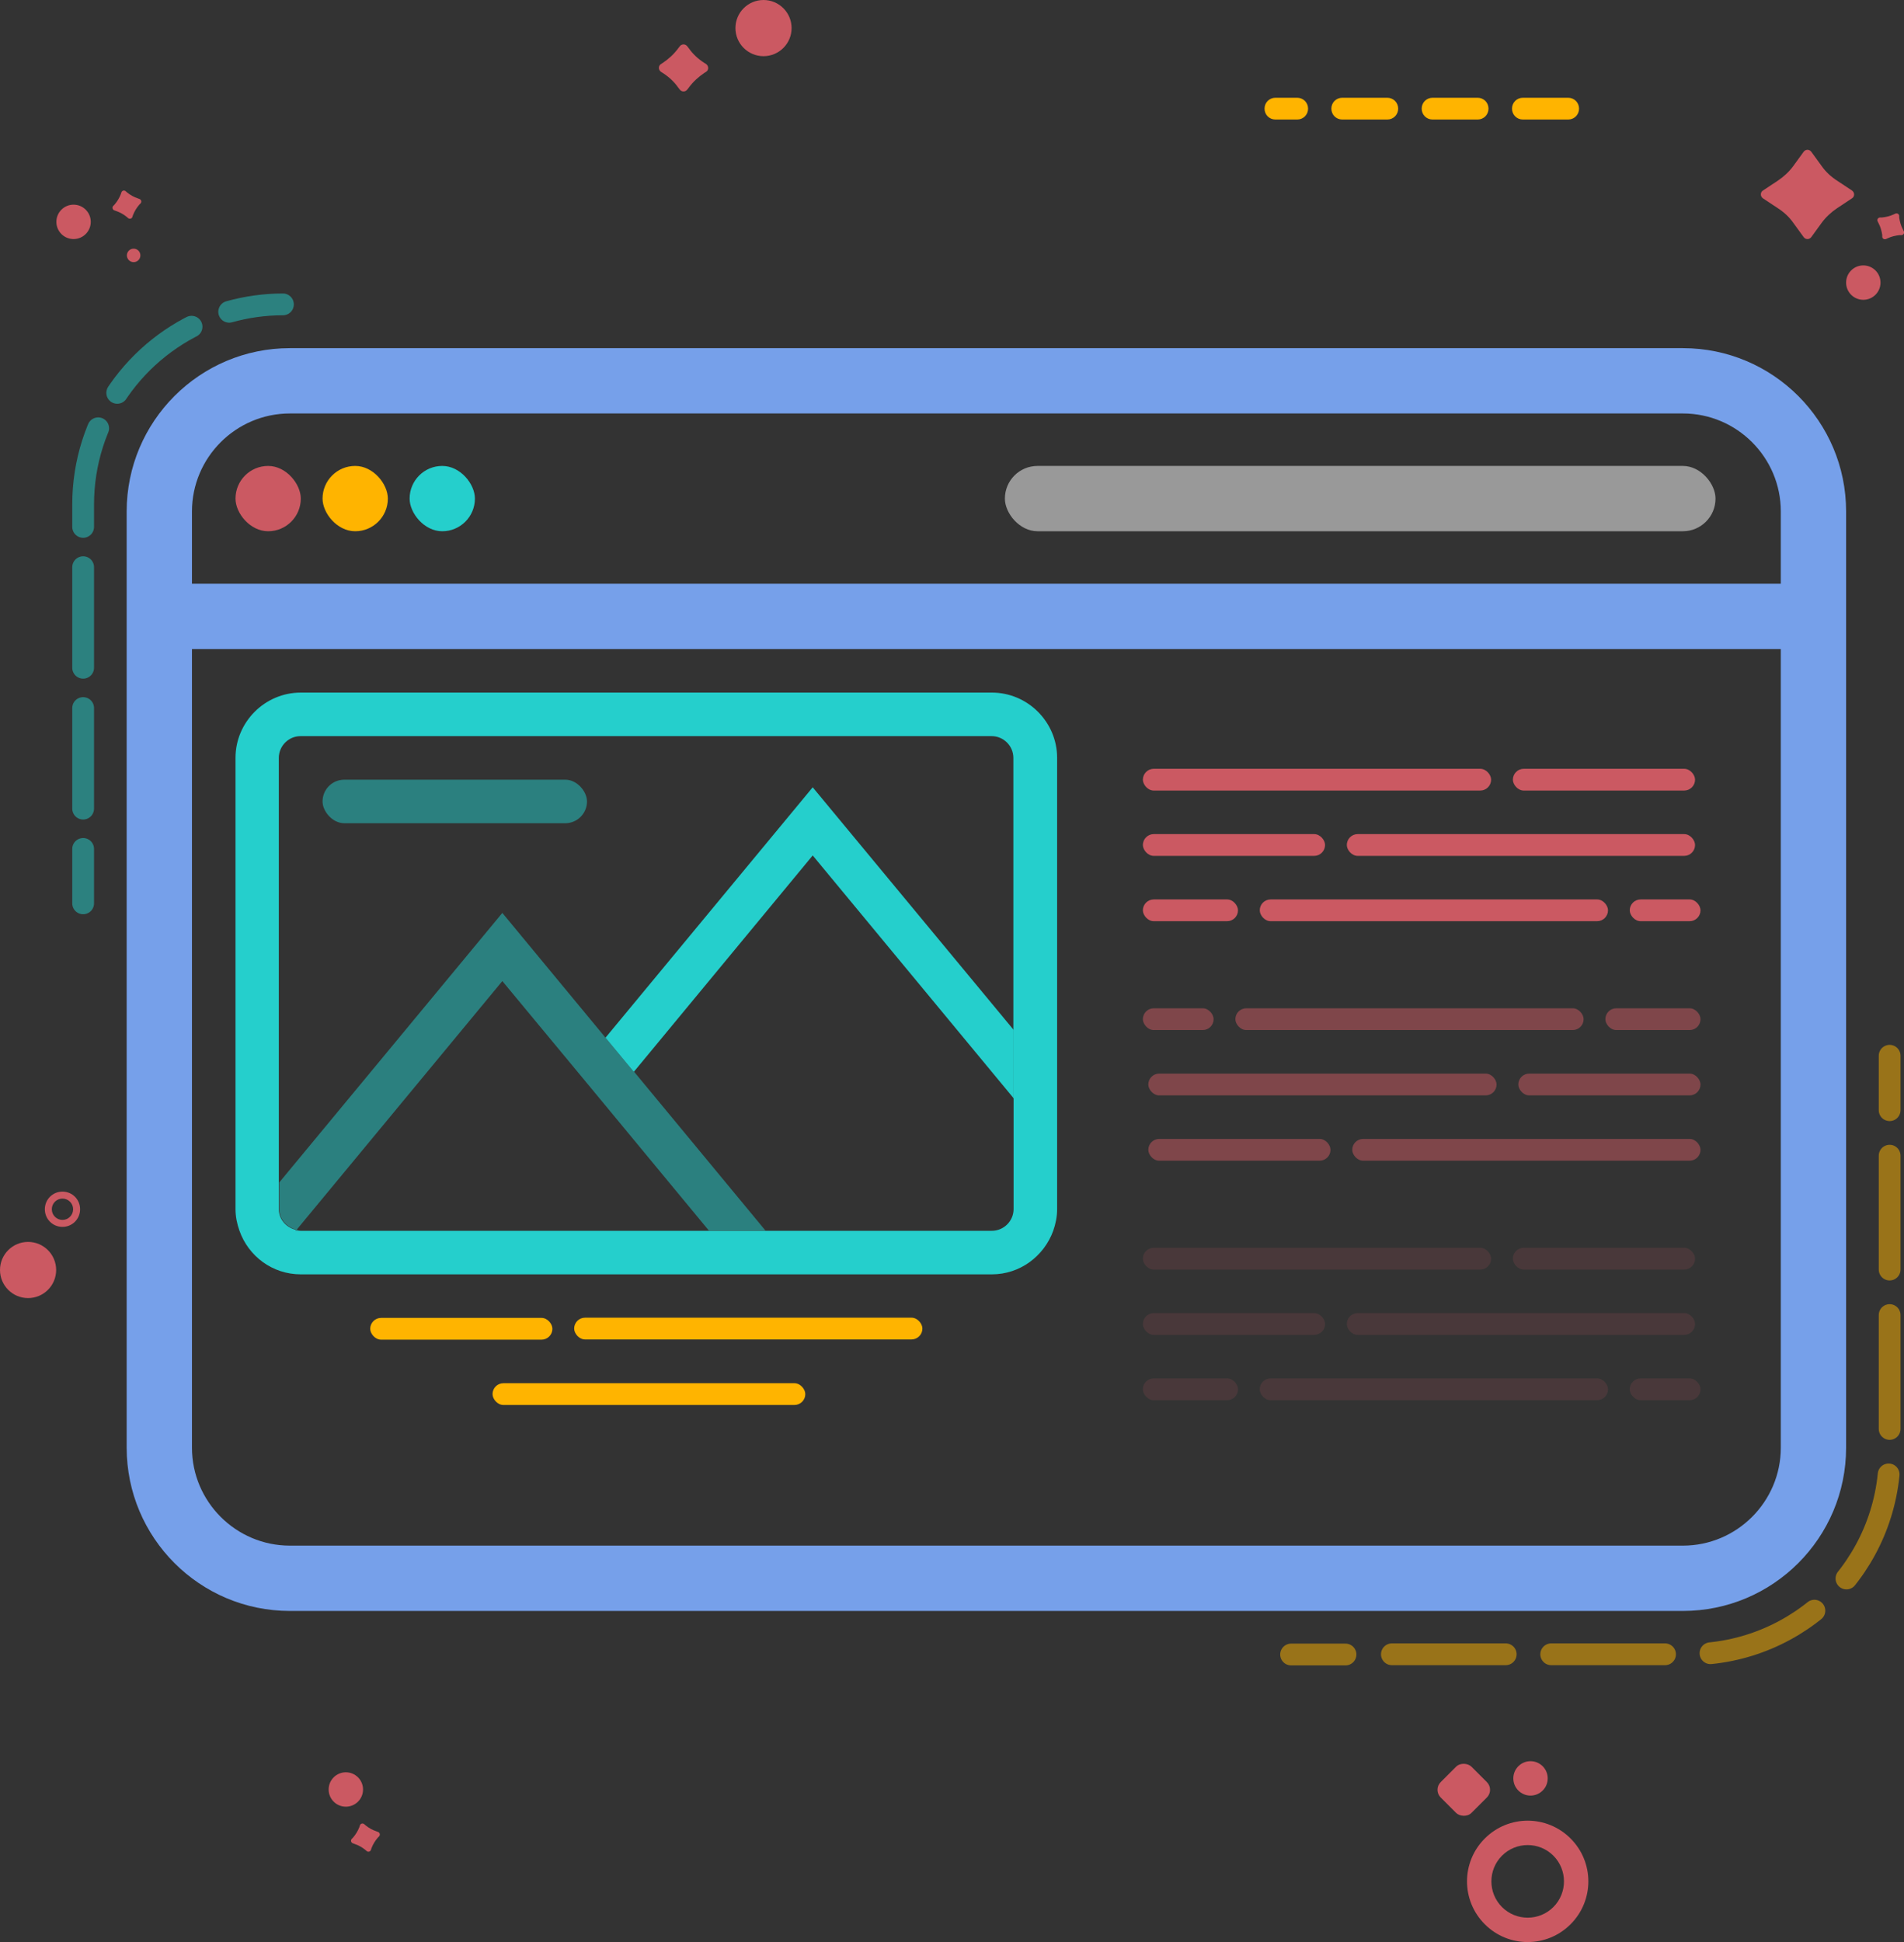 <?xml version="1.0" encoding="UTF-8"?>
<svg xmlns="http://www.w3.org/2000/svg" id="Layer_2" data-name="Layer 2" viewBox="0 0 87.48 89.2">
  <rect x="0" y="0" width="87.48" height="89.2" fill="#333333" stroke="none"/>
  <defs>
    <style>
      .cls-1 {
        fill: #76a0ea;
      }

      .cls-2 {
        fill: #fff;
      }

      .cls-2, .cls-3, .cls-4 {
        opacity: .5;
      }

      .cls-5, .cls-6 {
        stroke: #25cfcc;
      }

      .cls-5, .cls-6, .cls-7, .cls-8 {
        fill: none;
        stroke-linecap: round;
        stroke-linejoin: round;
      }

      .cls-6 {
        stroke-dasharray: 4.62 1.85;
      }

      .cls-9 {
        fill: #ffb400;
      }

      .cls-10 {
        opacity: .3;
      }

      .cls-4, .cls-11 {
        fill: #25cfcc;
      }

      .cls-7 {
        stroke-dasharray: 5.23 2.09;
      }

      .cls-7, .cls-8 {
        stroke: #ffb400;
      }

      .cls-12 {
        fill: #cb5962;
      }
    </style>
  </defs>
  <g id="Asianconnect">
    <g id="preview">
      <path class="cls-1" d="M5.82,66.49V23.49c0-4.14,3.36-7.5,7.5-7.5h64c4.14,0,7.5,3.36,7.5,7.5v43c0,4.14-3.36,7.5-7.5,7.5H13.32c-4.14,0-7.5-3.36-7.5-7.5ZM81.82,23.49c0-2.48-2.02-4.5-4.5-4.5H13.32c-2.48,0-4.5,2.02-4.5,4.5v43c0,2.48,2.02,4.5,4.5,4.5h64c2.48,0,4.5-2.02,4.5-4.5V23.49Z"></path>
      <rect class="cls-1" x="6.81" y="26.81" width="77.2" height="3" rx="1.5" ry="1.5"></rect>
      <rect class="cls-2" x="46.17" y="21.4" width="32.65" height="3" rx="1.5" ry="1.5"></rect>
      <rect class="cls-4" x="14.82" y="35.81" width="12.15" height="2" rx="1" ry="1"></rect>
      <rect class="cls-9" x="14.82" y="21.4" width="3" height="3" rx="1.5" ry="1.5"></rect>
      <rect class="cls-11" x="18.82" y="21.4" width="3" height="3" rx="1.5" ry="1.5"></rect>
      <rect class="cls-12" x="10.82" y="21.4" width="3" height="3" rx="1.5" ry="1.5"></rect>
      <g class="cls-3">
        <g>
          <line class="cls-5" x1="3.82" y1="41.49" x2="3.82" y2="38.99"></line>
          <path class="cls-6" d="M3.82,37.14v-13.97c0-3.89,2.42-7.21,5.83-8.55"></path>
          <path class="cls-5" d="M10.53,14.32c.79-.22,1.62-.34,2.47-.34"></path>
        </g>
      </g>
      <g class="cls-3">
        <g>
          <line class="cls-8" x1="86.82" y1="48.49" x2="86.82" y2="50.99"></line>
          <path class="cls-7" d="M86.82,53.08v13.72c0,5.07-4.11,9.18-9.18,9.18h-14.77"></path>
          <line class="cls-8" x1="61.82" y1="75.99" x2="59.32" y2="75.99"></line>
        </g>
      </g>
      <g>
        <path class="cls-11" d="M13.58,56.53h.24c-.07,0-.13-.03-.2-.04l-.03.04Z"></path>
        <polygon class="cls-11" points="27.82 47.66 29.12 49.23 37.34 39.29 46.57 50.44 46.57 47.3 37.34 36.16 27.82 47.66"></polygon>
        <path class="cls-4" d="M29.12,49.23l-1.3-1.57-4.74-5.73-10.25,12.38v1.21c0,.48.35.86.8.96l9.45-11.42,3.45,4.16,1.3,1.57,4.74,5.73h2.6l-6.04-7.3Z"></path>
        <path class="cls-11" d="M45.57,31.81H13.82c-1.65,0-3,1.35-3,3v20.72c0,.35.07.68.18.99.41,1.17,1.51,2.01,2.82,2.01h31.75c1.3,0,2.4-.84,2.82-2,.11-.31.18-.65.18-1v-20.72c0-1.65-1.35-3-3-3ZM46.57,50.44v5.09c0,.55-.45,1-1,1H13.58l.03-.04c-.45-.1-.8-.48-.8-.96v-20.72c0-.55.45-1,1-1h31.75c.55,0,1,.45,1,1v15.63Z"></path>
      </g>
      <g>
        <g>
          <rect class="cls-12" x="52.51" y="35.31" width="16" height="1" rx=".5" ry=".5"></rect>
          <rect class="cls-12" x="69.51" y="35.31" width="8.37" height="1" rx=".5" ry=".5"></rect>
        </g>
        <g>
          <rect class="cls-12" x="61.88" y="38.31" width="16" height="1" rx=".5" ry=".5" transform="translate(139.76 77.62) rotate(-180)"></rect>
          <rect class="cls-12" x="52.51" y="38.31" width="8.37" height="1" rx=".5" ry=".5"></rect>
        </g>
        <g>
          <rect class="cls-12" x="57.88" y="41.31" width="16" height="1" rx=".5" ry=".5" transform="translate(131.76 83.62) rotate(-180)"></rect>
          <rect class="cls-12" x="52.51" y="41.31" width="4.37" height="1" rx=".5" ry=".5"></rect>
          <rect class="cls-12" x="74.88" y="41.31" width="3.25" height="1" rx=".5" ry=".5"></rect>
        </g>
      </g>
      <g>
        <g class="cls-3">
          <rect class="cls-12" x="62.13" y="52.31" width="16" height="1" rx=".5" ry=".5" transform="translate(140.26 105.62) rotate(-180)"></rect>
          <rect class="cls-12" x="52.76" y="52.31" width="8.37" height="1" rx=".5" ry=".5"></rect>
        </g>
        <g class="cls-3">
          <rect class="cls-12" x="52.76" y="49.31" width="16" height="1" rx=".5" ry=".5"></rect>
          <rect class="cls-12" x="69.76" y="49.31" width="8.37" height="1" rx=".5" ry=".5"></rect>
        </g>
        <g class="cls-3">
          <rect class="cls-12" x="56.76" y="46.31" width="16" height="1" rx=".5" ry=".5"></rect>
          <rect class="cls-12" x="73.76" y="46.31" width="4.37" height="1" rx=".5" ry=".5"></rect>
          <rect class="cls-12" x="52.51" y="46.31" width="3.25" height="1" rx=".5" ry=".5"></rect>
        </g>
      </g>
      <g class="cls-10">
        <g class="cls-3">
          <rect class="cls-12" x="52.51" y="57.31" width="16" height="1" rx=".5" ry=".5"></rect>
          <rect class="cls-12" x="69.51" y="57.31" width="8.37" height="1" rx=".5" ry=".5"></rect>
        </g>
        <g class="cls-3">
          <rect class="cls-12" x="61.88" y="60.31" width="16" height="1" rx=".5" ry=".5" transform="translate(139.76 121.62) rotate(-180)"></rect>
          <rect class="cls-12" x="52.51" y="60.31" width="8.37" height="1" rx=".5" ry=".5"></rect>
        </g>
        <g class="cls-3">
          <rect class="cls-12" x="57.88" y="63.31" width="16" height="1" rx=".5" ry=".5" transform="translate(131.76 127.62) rotate(-180)"></rect>
          <rect class="cls-12" x="52.51" y="63.31" width="4.37" height="1" rx=".5" ry=".5"></rect>
          <rect class="cls-12" x="74.88" y="63.31" width="3.25" height="1" rx=".5" ry=".5"></rect>
        </g>
      </g>
      <g>
        <rect class="cls-9" x="26.38" y="60.53" width="16" height="1" rx=".5" ry=".5" transform="translate(68.76 122.05) rotate(-180)"></rect>
        <rect class="cls-9" x="17.01" y="60.53" width="8.37" height="1" rx=".5" ry=".5"></rect>
        <rect class="cls-9" x="22.63" y="63.53" width="14.37" height="1" rx=".5" ry=".5"></rect>
      </g>
      <g>
        <path class="cls-12" d="M31.58,2.13l.07.09c.19.27.43.49.71.67l.08.05c.13.09.13.28,0,.36l-.08.05c-.27.18-.52.41-.71.67l-.07.09c-.09.12-.26.12-.35,0l-.07-.09c-.19-.27-.43-.49-.71-.67l-.08-.05c-.13-.09-.13-.28,0-.36l.08-.05c.27-.18.52-.41.71-.67l.07-.09c.09-.12.26-.12.35,0Z"></path>
        <path class="cls-12" d="M68.22,88.38c-1.09-1.09-1.09-2.85,0-3.94s2.85-1.09,3.94,0,1.09,2.85,0,3.94-2.85,1.09-3.94,0ZM71.37,85.23c-.65-.65-1.71-.65-2.36,0s-.65,1.71,0,2.36,1.71.65,2.36,0,.65-1.71,0-2.36Z"></path>
        <circle class="cls-12" cx="70.32" cy="81.68" r=".79"></circle>
        <path class="cls-12" d="M2.87,56.35c-.45,0-.81-.36-.81-.81s.36-.81.81-.81.81.36.81.81-.36.81-.81.81ZM2.87,55.05c-.27,0-.49.22-.49.49s.22.49.49.49.49-.22.49-.49-.22-.49-.49-.49Z"></path>
        <circle class="cls-12" cx="3.38" cy="10.19" r=".79"></circle>
        <circle class="cls-12" cx="15.89" cy="82.19" r=".79"></circle>
        <circle class="cls-12" cx="6.14" cy="11.73" r=".31"></circle>
        <circle class="cls-12" cx="1.29" cy="58.33" r="1.29"></circle>
        <circle class="cls-12" cx="35.08" cy="1.29" r="1.29"></circle>
        <circle class="cls-12" cx="85.61" cy="12.98" r=".79"></circle>
        <rect class="cls-12" x="66.26" y="81.2" width="2" height="2" rx=".5" ry=".5" transform="translate(-38.43 71.64) rotate(-45)"></rect>
        <path class="cls-12" d="M83.22,6.97l.48.66c.19.27.43.49.71.67l.68.45c.13.09.13.28,0,.36l-.68.45c-.27.18-.52.41-.71.67l-.48.66c-.09.12-.26.12-.35,0l-.48-.66c-.19-.27-.43-.49-.71-.67l-.68-.45c-.13-.09-.13-.28,0-.36l.68-.45c.27-.18.52-.41.71-.67l.48-.66c.09-.12.26-.12.35,0Z"></path>
        <path class="cls-12" d="M87.26,9.91v.09c.03.19.08.37.17.54l.04.08c.04.08-.01.17-.1.18h-.09c-.19.02-.37.06-.54.14l-.09.04c-.08.03-.16-.02-.17-.1v-.09c-.03-.19-.08-.37-.17-.54l-.04-.08c-.04-.08.01-.17.1-.18h.09c.19-.02.37-.06.54-.14l.09-.04c.08-.03.16.02.17.1Z"></path>
        <path class="cls-12" d="M5.77,8.78l.07.06c.15.12.31.21.49.27l.08.03c.08.03.11.13.05.2l-.06.06c-.12.14-.22.3-.29.48l-.03.09c-.03.08-.13.1-.19.05l-.07-.06c-.15-.12-.31-.21-.49-.27l-.08-.03c-.08-.03-.11-.13-.05-.2l.06-.06c.12-.14.22-.3.29-.48l.03-.09c.03-.08.13-.1.19-.05Z"></path>
        <path class="cls-12" d="M16.73,83.78l.07.06c.15.12.31.21.49.27l.08.03c.08.03.11.13.05.2l-.06.06c-.12.14-.22.3-.29.48l-.03.09c-.03.08-.13.1-.19.05l-.07-.06c-.15-.12-.31-.21-.49-.27l-.08-.03c-.08-.03-.11-.13-.05-.2l.06-.06c.12-.14.22-.3.29-.48l.03-.09c.03-.08.13-.1.19-.05Z"></path>
      </g>
      <g>
        <path class="cls-9" d="M61.67,4.49h2.07c.28,0,.5.22.5.5s-.22.5-.5.5h-2.07c-.28,0-.5-.22-.5-.5s.22-.5.5-.5ZM65.82,4.49h2.07c.28,0,.5.22.5.5s-.22.5-.5.5h-2.07c-.28,0-.5-.22-.5-.5s.22-.5.5-.5ZM69.97,4.49h2.08c.28,0,.5.22.5.5s-.22.5-.5.5h-2.08c-.28,0-.5-.22-.5-.5s.22-.5.5-.5Z"></path>
        <path class="cls-9" d="M58.6,4.49h1c.28,0,.5.22.5.5s-.22.5-.5.5h-1c-.28,0-.5-.22-.5-.5s.22-.5.5-.5Z"></path>
      </g>
    </g>
  </g>
</svg>
